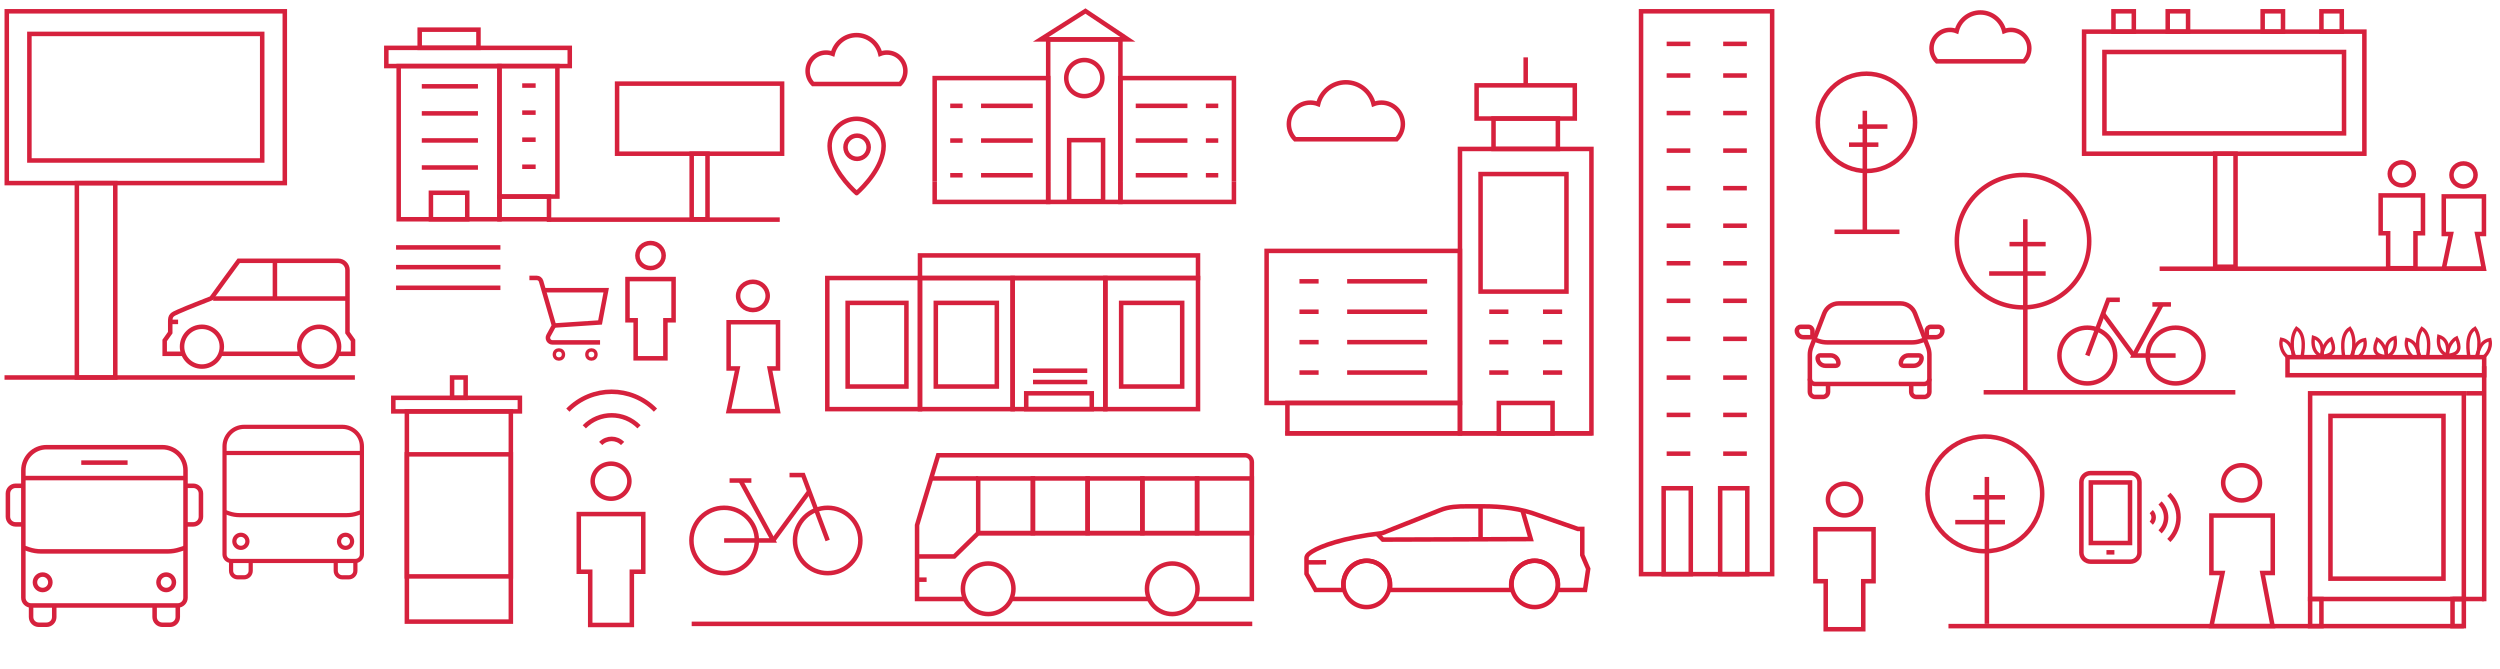 <svg version="1.1" id="line" xmlns="http://www.w3.org/2000/svg" xmlns:xlink="http://www.w3.org/1999/xlink" x="0px" y="0px"
	 width="1106px" height="296px" viewBox="0 0 1106 296" enable-background="new 0 0 1106 296" xml:space="preserve">
<path fill="none" stroke="#D6213D" stroke-width="2" stroke-miterlimit="10" d="M617.851,61.621c1.717-1.72,2.78-4.096,2.78-6.718
	c0-5.251-4.259-9.508-9.509-9.508c-1.217,0-2.379,0.23-3.447,0.646c-1.34-5.532-6.32-9.641-12.266-9.641
	c-5.943,0-10.924,4.109-12.264,9.641c-1.07-0.417-2.232-0.646-3.449-0.646c-5.25,0-9.508,4.257-9.508,9.508
	c0,2.623,1.063,4.998,2.779,6.718H617.851z"/>
<path fill="none" stroke="#D6213D" stroke-width="2" stroke-miterlimit="10" d="M895.38,27.141c1.475-1.475,2.385-3.512,2.385-5.761
	c0-4.502-3.65-8.152-8.152-8.152c-1.044,0-2.041,0.197-2.957,0.554c-1.15-4.744-5.42-8.267-10.518-8.267
	c-5.097,0-9.368,3.523-10.517,8.267c-0.919-0.357-1.914-0.554-2.958-0.554c-4.502,0-8.152,3.65-8.152,8.152
	c0,2.249,0.91,4.286,2.384,5.761H895.38z"/>
<line fill="none" stroke="#D6213D" stroke-width="2" stroke-miterlimit="10" x1="241.889" y1="97.165" x2="344.965" y2="97.165"/>
<line fill="none" stroke="#D6213D" stroke-width="2" stroke-miterlimit="10" x1="175.214" y1="109.458" x2="221.385" y2="109.458"/>
<line fill="none" stroke="#D6213D" stroke-width="2" stroke-miterlimit="10" x1="175.214" y1="118.191" x2="221.385" y2="118.191"/>
<line fill="none" stroke="#D6213D" stroke-width="2" stroke-miterlimit="10" x1="175.214" y1="127.314" x2="221.385" y2="127.314"/>
<rect x="3" y="5" fill="none" stroke="#D6213D" stroke-width="2" stroke-miterlimit="10" width="123" height="76"/>
<rect x="13" y="15" fill="none" stroke="#D6213D" stroke-width="2" stroke-miterlimit="10" width="103" height="56"/>
<rect x="34" y="81" fill="none" stroke="#D6213D" stroke-width="2" stroke-miterlimit="10" width="17" height="86"/>
<line fill="none" stroke="#D6213D" stroke-width="2" stroke-miterlimit="10" x1="2" y1="167" x2="157" y2="167"/>
<line fill="none" stroke="#D6213D" stroke-width="2" stroke-miterlimit="10" x1="747.799" y1="50.021" x2="737.327" y2="50.021"/>
<line fill="none" stroke="#D6213D" stroke-width="2" stroke-miterlimit="10" x1="747.799" y1="66.63" x2="737.327" y2="66.63"/>
<line fill="none" stroke="#D6213D" stroke-width="2" stroke-miterlimit="10" x1="747.799" y1="83.242" x2="737.327" y2="83.242"/>
<line fill="none" stroke="#D6213D" stroke-width="2" stroke-miterlimit="10" x1="747.799" y1="99.855" x2="737.327" y2="99.855"/>
<line fill="none" stroke="#D6213D" stroke-width="2" stroke-miterlimit="10" x1="747.799" y1="116.466" x2="737.327" y2="116.466"/>
<line fill="none" stroke="#D6213D" stroke-width="2" stroke-miterlimit="10" x1="747.799" y1="133.077" x2="737.327" y2="133.077"/>
<line fill="none" stroke="#D6213D" stroke-width="2" stroke-miterlimit="10" x1="747.799" y1="149.904" x2="737.327" y2="149.904"/>
<line fill="none" stroke="#D6213D" stroke-width="2" stroke-miterlimit="10" x1="747.799" y1="167.055" x2="737.327" y2="167.055"/>
<line fill="none" stroke="#D6213D" stroke-width="2" stroke-miterlimit="10" x1="747.799" y1="183.554" x2="737.327" y2="183.554"/>
<line fill="none" stroke="#D6213D" stroke-width="2" stroke-miterlimit="10" x1="747.799" y1="200.699" x2="737.327" y2="200.699"/>
<line fill="none" stroke="#D6213D" stroke-width="2" stroke-miterlimit="10" x1="747.799" y1="33.41" x2="737.327" y2="33.41"/>
<line fill="none" stroke="#D6213D" stroke-width="2" stroke-miterlimit="10" x1="747.799" y1="19.41" x2="737.327" y2="19.41"/>
<rect x="736" y="216" fill="none" stroke="#D6213D" stroke-width="2" stroke-miterlimit="10" width="12" height="38"/>
<line fill="none" stroke="#D6213D" stroke-width="2" stroke-miterlimit="10" x1="772.799" y1="50.021" x2="762.327" y2="50.021"/>
<line fill="none" stroke="#D6213D" stroke-width="2" stroke-miterlimit="10" x1="772.799" y1="66.63" x2="762.327" y2="66.63"/>
<line fill="none" stroke="#D6213D" stroke-width="2" stroke-miterlimit="10" x1="772.799" y1="83.242" x2="762.327" y2="83.242"/>
<line fill="none" stroke="#D6213D" stroke-width="2" stroke-miterlimit="10" x1="772.799" y1="99.855" x2="762.327" y2="99.855"/>
<line fill="none" stroke="#D6213D" stroke-width="2" stroke-miterlimit="10" x1="772.799" y1="116.466" x2="762.327" y2="116.466"/>
<line fill="none" stroke="#D6213D" stroke-width="2" stroke-miterlimit="10" x1="772.799" y1="133.077" x2="762.327" y2="133.077"/>
<line fill="none" stroke="#D6213D" stroke-width="2" stroke-miterlimit="10" x1="772.799" y1="149.904" x2="762.327" y2="149.904"/>
<line fill="none" stroke="#D6213D" stroke-width="2" stroke-miterlimit="10" x1="772.799" y1="167.055" x2="762.327" y2="167.055"/>
<line fill="none" stroke="#D6213D" stroke-width="2" stroke-miterlimit="10" x1="772.799" y1="183.554" x2="762.327" y2="183.554"/>
<line fill="none" stroke="#D6213D" stroke-width="2" stroke-miterlimit="10" x1="772.799" y1="200.699" x2="762.327" y2="200.699"/>
<line fill="none" stroke="#D6213D" stroke-width="2" stroke-miterlimit="10" x1="772.799" y1="33.41" x2="762.327" y2="33.41"/>
<line fill="none" stroke="#D6213D" stroke-width="2" stroke-miterlimit="10" x1="772.799" y1="19.41" x2="762.327" y2="19.41"/>
<rect x="761" y="216" fill="none" stroke="#D6213D" stroke-width="2" stroke-miterlimit="10" width="12" height="38"/>
<g>
	<circle fill="none" stroke="#D6213D" stroke-width="2" stroke-miterlimit="10" cx="894.981" cy="106.706" r="29.281"/>
	<line fill="none" stroke="#D6213D" stroke-width="2" stroke-miterlimit="10" x1="896" y1="97" x2="896" y2="173"/>
	<line fill="none" stroke="#D6213D" stroke-width="2" stroke-miterlimit="10" x1="880" y1="121" x2="905" y2="121"/>
	<line fill="none" stroke="#D6213D" stroke-width="2" stroke-miterlimit="10" x1="889" y1="108" x2="905" y2="108"/>
</g>
<rect x="170.909" y="21.175" fill="none" stroke="#D6213D" stroke-width="2" stroke-miterlimit="10" width="81.154" height="8.051"/>
<rect x="185.673" y="13.123" fill="none" stroke="#D6213D" stroke-width="2" stroke-miterlimit="10" width="25.999" height="8.052"/>
<rect x="190.639" y="85.285" fill="none" stroke="#D6213D" stroke-width="2" stroke-miterlimit="10" width="16.068" height="11.713"/>
<rect x="176.381" y="29.226" fill="none" stroke="#D6213D" stroke-width="2" stroke-miterlimit="10" width="44.582" height="67.772"/>
<rect x="220.963" y="86.958" fill="none" stroke="#D6213D" stroke-width="2" stroke-miterlimit="10" width="21.911" height="10.041"/>
<rect x="220.963" y="29.226" fill="none" stroke="#D6213D" stroke-width="2" stroke-miterlimit="10" width="25.628" height="57.731"/>
<g>
	<line fill="none" stroke="#D6213D" stroke-width="2" stroke-miterlimit="10" x1="186.601" y1="38.189" x2="211.45" y2="38.189"/>
	<line fill="none" stroke="#D6213D" stroke-width="2" stroke-miterlimit="10" x1="186.601" y1="50.161" x2="211.45" y2="50.161"/>
	<line fill="none" stroke="#D6213D" stroke-width="2" stroke-miterlimit="10" x1="186.601" y1="62.132" x2="211.45" y2="62.132"/>
	<line fill="none" stroke="#D6213D" stroke-width="2" stroke-miterlimit="10" x1="186.601" y1="74.102" x2="211.45" y2="74.102"/>
</g>
<g>
	<line fill="none" stroke="#D6213D" stroke-width="2" stroke-miterlimit="10" x1="231.02" y1="37.855" x2="236.975" y2="37.855"/>
	<line fill="none" stroke="#D6213D" stroke-width="2" stroke-miterlimit="10" x1="231.02" y1="49.827" x2="236.975" y2="49.827"/>
	<line fill="none" stroke="#D6213D" stroke-width="2" stroke-miterlimit="10" x1="231.02" y1="61.798" x2="236.975" y2="61.798"/>
	<line fill="none" stroke="#D6213D" stroke-width="2" stroke-miterlimit="10" x1="231.02" y1="73.768" x2="236.975" y2="73.768"/>
</g>
<line fill="none" stroke="#D6213D" stroke-width="2" stroke-miterlimit="10" x1="955.414" y1="118.881" x2="1099.495" y2="118.881"/>
<g>
	<polygon fill="none" stroke="#D6213D" stroke-width="2" stroke-miterlimit="10" points="256.057,227.429 256.057,252.933 
		261.11,252.933 261.11,276.484 279.524,276.484 279.524,252.933 284.579,252.933 284.579,227.429 	"/>
	<ellipse fill="none" stroke="#D6213D" stroke-width="2" stroke-miterlimit="10" cx="270.317" cy="212.88" rx="8.123" ry="7.755"/>
</g>
<g>
	<polygon fill="none" stroke="#D6213D" stroke-width="2" stroke-miterlimit="10" points="803.138,234.128 803.138,257.13 
		807.696,257.13 807.696,278.371 824.304,278.371 824.304,257.13 828.862,257.13 828.862,234.128 	"/>
	<ellipse fill="none" stroke="#D6213D" stroke-width="2" stroke-miterlimit="10" cx="816" cy="221.006" rx="7.326" ry="6.994"/>
</g>
<rect x="273" y="37" fill="none" stroke="#D6213D" stroke-width="2" stroke-miterlimit="10" width="73" height="31"/>
<rect x="306" y="68" fill="none" stroke="#D6213D" stroke-width="2" stroke-miterlimit="10" width="7" height="29"/>
<g>
	<circle fill="none" stroke="#D6213D" stroke-width="2" stroke-miterlimit="10" cx="437.172" cy="260.479" r="11.18"/>
	<circle fill="none" stroke="#D6213D" stroke-width="2" stroke-miterlimit="10" cx="518.596" cy="260.479" r="11.181"/>
	
		<line fill="none" stroke="#D6213D" stroke-width="2" stroke-miterlimit="10" x1="447.405" y1="264.984" x2="508.364" y2="264.984"/>
	<path fill="none" stroke="#D6213D" stroke-width="2" stroke-miterlimit="10" d="M528.829,264.984h24.982v-60.563
		c0-1.67-1.354-3.023-3.025-3.023H415.041c-5.104,16.651-9.332,30.933-9.332,30.933v32.654h21.23"/>
	
		<line fill="none" stroke="#D6213D" stroke-width="2" stroke-miterlimit="10" x1="405.709" y1="256.445" x2="409.937" y2="256.445"/>
	<g>
		<path fill="none" stroke="#D6213D" stroke-width="2" stroke-miterlimit="10" d="M553.81,256.445"/>
	</g>
	<path fill="none" stroke="#D6213D" stroke-width="2" stroke-miterlimit="10" d="M413.181,219.416"/>
	<polyline fill="none" stroke="#D6213D" stroke-width="2" stroke-miterlimit="10" points="405.709,246.19 422.15,246.19 
		432.729,235.861 553.812,235.861 	"/>
	
		<line fill="none" stroke="#D6213D" stroke-width="2" stroke-miterlimit="10" x1="412.092" y1="211.666" x2="432.748" y2="211.666"/>
	
		<rect x="432.748" y="211.666" fill="none" stroke="#D6213D" stroke-width="2" stroke-miterlimit="10" width="24.213" height="24.195"/>
	
		<rect x="456.96" y="211.666" fill="none" stroke="#D6213D" stroke-width="2" stroke-miterlimit="10" width="24.212" height="24.195"/>
	
		<rect x="481.173" y="211.666" fill="none" stroke="#D6213D" stroke-width="2" stroke-miterlimit="10" width="24.213" height="24.195"/>
	
		<rect x="505.386" y="211.666" fill="none" stroke="#D6213D" stroke-width="2" stroke-miterlimit="10" width="24.213" height="24.195"/>
	
		<rect x="529.599" y="211.666" fill="none" stroke="#D6213D" stroke-width="2" stroke-miterlimit="10" width="24.211" height="24.195"/>
</g>
<g>
	<circle fill="none" stroke="#D6213D" stroke-width="2" stroke-miterlimit="10" cx="366.164" cy="239.107" r="14.466"/>
	<circle fill="none" stroke="#D6213D" stroke-width="2" stroke-miterlimit="10" cx="320.356" cy="239.107" r="14.466"/>
	<polyline fill="none" stroke="#D6213D" stroke-width="2" stroke-miterlimit="10" points="366.164,239.107 355.315,210.175 
		349.287,210.175 	"/>
	<line fill="none" stroke="#D6213D" stroke-width="2" stroke-miterlimit="10" x1="332.41" y1="212.586" x2="322.766" y2="212.586"/>
	
		<line fill="none" stroke="#D6213D" stroke-width="2" stroke-miterlimit="10" x1="358.027" y1="217.408" x2="342.054" y2="239.107"/>
	<polyline fill="none" stroke="#D6213D" stroke-width="2" stroke-miterlimit="10" points="327.588,212.586 342.054,239.107 
		320.355,239.107 	"/>
</g>
<line fill="none" stroke="#D6213D" stroke-width="2" stroke-miterlimit="10" x1="306" y1="276" x2="554" y2="276"/>
<g>
	<path fill="none" stroke="#D6213D" stroke-width="2" stroke-miterlimit="10" d="M853.566,167.567v-10.649
		c0-1.067-0.188-2.129-0.551-3.131l-5.801-15.131c-1.023-2.669-3.583-4.429-6.441-4.429h-27.301c-2.858,0-5.418,1.76-6.441,4.429
		l-5.801,15.131c-0.363,1.002-0.551,2.063-0.551,3.131v10.649c0,1.269,1.03,2.299,2.301,2.299h48.285
		C852.536,169.866,853.566,168.836,853.566,167.567z"/>
	<path fill="none" stroke="#D6213D" stroke-width="2" stroke-miterlimit="10" d="M800.68,167.567v5.749
		c0,1.269,1.03,2.298,2.301,2.298h3.449c1.27,0,2.299-1.029,2.299-2.298v-3.45"/>
	<path fill="none" stroke="#D6213D" stroke-width="2" stroke-miterlimit="10" d="M853.566,167.567v5.749
		c0,1.269-1.03,2.298-2.301,2.298h-3.449c-1.268,0-2.299-1.029-2.299-2.298v-3.45"/>
	<path fill="none" stroke="#D6213D" stroke-width="2" stroke-miterlimit="10" d="M802.98,150.322l1.679,0.56
		c1.173,0.391,2.401,0.59,3.636,0.59h37.656c1.235,0,2.463-0.199,3.636-0.59l1.679-0.56"/>
	<path fill="none" stroke="#D6213D" stroke-width="2" stroke-miterlimit="10" d="M812.178,161.818h-4.6
		c-1.904,0-3.448-1.545-3.448-3.448c0-0.635,0.517-1.15,1.149-1.15h4.599c1.906,0,3.449,1.544,3.449,3.448
		C813.327,161.303,812.813,161.818,812.178,161.818z"/>
	<path fill="none" stroke="#D6213D" stroke-width="2" stroke-miterlimit="10" d="M846.668,161.818h-4.6
		c-0.635,0-1.15-0.516-1.15-1.15c0-1.904,1.544-3.448,3.45-3.448h4.599c0.635,0,1.149,0.516,1.149,1.15
		C850.116,160.273,848.573,161.818,846.668,161.818z"/>
	<path fill="none" stroke="#D6213D" stroke-width="2" stroke-miterlimit="10" d="M801.83,149.172h-4.023
		c-1.587,0-2.874-1.286-2.874-2.873l0,0c0-0.952,0.772-1.725,1.724-1.725h3.45c0.951,0,1.724,0.772,1.724,1.725V149.172z"/>
	<path fill="none" stroke="#D6213D" stroke-width="2" stroke-miterlimit="10" d="M852.416,149.172h4.023
		c1.588,0,2.874-1.286,2.874-2.873l0,0c0-0.952-0.772-1.725-1.724-1.725h-3.45c-0.951,0-1.724,0.772-1.724,1.725V149.172z"/>
</g>
<g>
	<rect x="180" y="182" fill="none" stroke="#D6213D" stroke-width="2" stroke-miterlimit="10" width="46" height="93"/>
	<rect x="180" y="201" fill="none" stroke="#D6213D" stroke-width="2" stroke-miterlimit="10" width="46" height="54"/>
	<rect x="174" y="176" fill="none" stroke="#D6213D" stroke-width="2" stroke-miterlimit="10" width="56" height="6"/>
	<rect x="200" y="167" fill="none" stroke="#D6213D" stroke-width="2" stroke-miterlimit="10" width="6" height="9"/>
</g>
<g>
	<line fill="none" stroke="#D6213D" stroke-width="2" stroke-miterlimit="10" x1="35.95" y1="204.662" x2="56.446" y2="204.662"/>
	<line fill="none" stroke="#D6213D" stroke-width="2" stroke-miterlimit="10" x1="10.331" y1="211.494" x2="82.065" y2="211.494"/>
	<path fill="none" stroke="#D6213D" stroke-width="2" stroke-miterlimit="10" d="M68.401,267.857v5.123
		c0,1.887,1.529,3.416,3.417,3.416h3.416c1.887,0,3.416-1.529,3.416-3.416v-5.123"/>
	<path fill="none" stroke="#D6213D" stroke-width="2" stroke-miterlimit="10" d="M13.747,267.857v5.123
		c0,1.887,1.53,3.416,3.416,3.416h3.416c1.887,0,3.417-1.529,3.417-3.416v-5.123"/>
	<circle fill="none" stroke="#D6213D" stroke-width="2" stroke-miterlimit="10" cx="18.871" cy="257.609" r="3.416"/>
	<circle fill="none" stroke="#D6213D" stroke-width="2" stroke-miterlimit="10" cx="73.525" cy="257.609" r="3.416"/>
	<path fill="none" stroke="#D6213D" stroke-width="2" stroke-miterlimit="10" d="M78.649,267.857H13.747
		c-1.886,0-3.416-1.529-3.416-3.417v-56.363c0-5.657,4.588-10.246,10.247-10.246h51.24c5.659,0,10.247,4.589,10.247,10.246v56.363
		C82.065,266.328,80.536,267.857,78.649,267.857z"/>
	<path fill="none" stroke="#D6213D" stroke-width="2" stroke-miterlimit="10" d="M10.331,231.989H6.915
		c-1.886,0-3.416-1.529-3.416-3.415v-10.249c0-1.886,1.529-3.416,3.416-3.416h3.417"/>
	<path fill="none" stroke="#D6213D" stroke-width="2" stroke-miterlimit="10" d="M82.065,214.909h3.417
		c1.886,0,3.416,1.53,3.416,3.416v10.249c0,1.886-1.529,3.415-3.416,3.415h-3.417"/>
	<path fill="none" stroke="#D6213D" stroke-width="2" stroke-miterlimit="10" d="M10.331,242.238l2.494,0.83
		c1.741,0.581,3.564,0.877,5.402,0.877h55.942c1.836,0,3.661-0.296,5.402-0.877l2.494-0.83"/>
</g>
<g>
	
		<line fill="none" stroke="#D6213D" stroke-width="1.86" stroke-miterlimit="10" x1="99.332" y1="200.408" x2="160.108" y2="200.408"/>
	<path fill="none" stroke="#D6213D" stroke-width="1.86" stroke-miterlimit="10" d="M148.533,248.162v4.341
		c0,1.599,1.295,2.895,2.895,2.895h2.894c1.598,0,2.895-1.296,2.895-2.895v-4.341"/>
	<path fill="none" stroke="#D6213D" stroke-width="1.86" stroke-miterlimit="10" d="M102.226,248.162v4.341
		c0,1.599,1.297,2.895,2.895,2.895h2.894c1.599,0,2.895-1.296,2.895-2.895v-4.341"/>
	<circle fill="none" stroke="#D6213D" stroke-width="1.86" stroke-miterlimit="10" cx="106.567" cy="239.479" r="2.895"/>
	<circle fill="none" stroke="#D6213D" stroke-width="1.86" stroke-miterlimit="10" cx="152.874" cy="239.479" r="2.894"/>
	<path fill="none" stroke="#D6213D" stroke-width="1.86" stroke-miterlimit="10" d="M157.216,248.162h-54.99
		c-1.598,0-2.894-1.296-2.894-2.896v-47.753c0-4.794,3.888-8.682,8.682-8.682h43.414c4.794,0,8.681,3.888,8.681,8.682v47.753
		C160.108,246.866,158.813,248.162,157.216,248.162z"/>
	<path fill="none" stroke="#D6213D" stroke-width="1.86" stroke-miterlimit="10" d="M99.332,226.456l2.112,0.703
		c1.477,0.492,3.021,0.743,4.577,0.743h47.398c1.555,0,3.102-0.251,4.576-0.743l2.112-0.703"/>
</g>
<g>
	<circle fill="none" stroke="#D6213D" stroke-width="2" stroke-miterlimit="10" cx="379.172" cy="65.143" r="5.134"/>
	<path fill="none" stroke="#D6213D" stroke-width="2" stroke-linecap="round" stroke-linejoin="round" stroke-miterlimit="10" d="
		M390.925,64.568c0-6.604-5.35-11.98-11.943-12.027v0c-0.001,0-0.003,0-0.005,0c-0.002,0-0.003,0-0.005,0v0
		c-6.593,0.046-11.943,5.423-11.943,12.027c0,9.241,9.068,18.36,11.943,20.867v0.008c0.001-0.001,0.003-0.003,0.005-0.004
		c0.001,0.001,0.003,0.003,0.005,0.004v-0.008C381.856,82.928,390.925,73.81,390.925,64.568z"/>
</g>
<g>
	<g>
		<rect x="407" y="123" fill="none" stroke="#D6213D" stroke-width="2" stroke-miterlimit="10" width="41" height="58"/>
		<rect x="366" y="123" fill="none" stroke="#D6213D" stroke-width="2" stroke-miterlimit="10" width="41" height="58"/>
		<rect x="448" y="123" fill="none" stroke="#D6213D" stroke-width="2" stroke-miterlimit="10" width="41" height="58"/>
		<rect x="489" y="123" fill="none" stroke="#D6213D" stroke-width="2" stroke-miterlimit="10" width="41" height="58"/>
		<rect x="407" y="113" fill="none" stroke="#D6213D" stroke-width="2" stroke-miterlimit="10" width="123" height="10"/>
		<rect x="454" y="174" fill="none" stroke="#D6213D" stroke-width="2" stroke-miterlimit="10" width="29" height="7"/>
		<line fill="none" stroke="#D6213D" stroke-width="2" stroke-miterlimit="10" x1="457" y1="169" x2="481" y2="169"/>
		<line fill="none" stroke="#D6213D" stroke-width="2" stroke-miterlimit="10" x1="457" y1="164" x2="481" y2="164"/>
	</g>
	<rect x="414" y="134" fill="none" stroke="#D6213D" stroke-width="2" stroke-miterlimit="10" width="27" height="37"/>
	<rect x="375" y="134" fill="none" stroke="#D6213D" stroke-width="2" stroke-miterlimit="10" width="26" height="37"/>
	<rect x="496" y="134" fill="none" stroke="#D6213D" stroke-width="2" stroke-miterlimit="10" width="27" height="37"/>
</g>
<rect x="922" y="14" fill="none" stroke="#D6213D" stroke-width="2" stroke-miterlimit="10" width="124" height="54"/>
<rect x="980" y="68" fill="none" stroke="#D6213D" stroke-width="2" stroke-miterlimit="10" width="9" height="50"/>
<rect x="935" y="5" fill="none" stroke="#D6213D" stroke-width="2" stroke-miterlimit="10" width="9" height="9"/>
<rect x="959" y="5" fill="none" stroke="#D6213D" stroke-width="2" stroke-miterlimit="10" width="9" height="9"/>
<rect x="1001" y="5" fill="none" stroke="#D6213D" stroke-width="2" stroke-miterlimit="10" width="9" height="9"/>
<rect x="1027" y="5" fill="none" stroke="#D6213D" stroke-width="2" stroke-miterlimit="10" width="9" height="9"/>
<rect x="931" y="23" fill="none" stroke="#D6213D" stroke-width="2" stroke-miterlimit="10" width="106" height="36"/>
<g>
	<g>
		<path fill="none" stroke="#D6213D" stroke-width="2" stroke-miterlimit="10" d="M959.488,218.679
			c5.719,5.632,5.719,14.796,0,20.428"/>
		<path fill="none" stroke="#D6213D" stroke-width="2" stroke-miterlimit="10" d="M955.6,222.509c3.574,3.52,3.574,9.248,0,12.768"
			/>
		<path fill="none" stroke="#D6213D" stroke-width="2" stroke-miterlimit="10" d="M951.71,226.339c1.433,1.41,1.433,3.697,0,5.107"
			/>
	</g>
	<g>
		<path fill="none" stroke="#D6213D" stroke-width="2" stroke-miterlimit="10" d="M946.5,213.285V244.5
			c0,2.195-1.807,3.976-4.036,3.976H924.84c-2.229,0-4.036-1.78-4.036-3.976v-31.215c0-2.195,1.808-3.976,4.036-3.976h17.624
			C944.693,209.31,946.5,211.09,946.5,213.285z"/>
		
			<rect x="924.989" y="213.433" fill="none" stroke="#D6213D" stroke-width="2" stroke-miterlimit="10" width="17.325" height="26.797"/>
		
			<line fill="none" stroke="#D6213D" stroke-width="2" stroke-miterlimit="10" x1="935.412" y1="244.353" x2="931.891" y2="244.353"/>
	</g>
</g>
<g>
	<polygon fill="none" stroke="#D6213D" stroke-width="2" stroke-miterlimit="10" points="1053.201,86.449 1053.201,103.192 
		1056.519,103.192 1056.519,118.653 1068.607,118.653 1068.607,103.192 1071.926,103.192 1071.926,86.449 	"/>
	<ellipse fill="none" stroke="#D6213D" stroke-width="2" stroke-miterlimit="10" cx="1062.563" cy="76.898" rx="5.333" ry="5.091"/>
</g>
<g>
	<path fill="none" stroke="#D6213D" stroke-width="2" stroke-miterlimit="10" d="M251.219,181.445
		c10.685-10.85,28.07-10.85,38.755,0"/>
	<path fill="none" stroke="#D6213D" stroke-width="2" stroke-miterlimit="10" d="M258.486,188.822
		c6.678-6.781,17.543-6.781,24.221,0"/>
	<path fill="none" stroke="#D6213D" stroke-width="2" stroke-miterlimit="10" d="M265.751,196.201c2.675-2.718,7.014-2.718,9.689,0"
		/>
</g>
<g>
	<circle fill="none" stroke="#D6213D" stroke-width="2" stroke-miterlimit="10" cx="89.336" cy="153.37" r="8.8"/>
	<circle fill="none" stroke="#D6213D" stroke-width="2" stroke-miterlimit="10" cx="141.212" cy="153.37" r="8.799"/>
	<line fill="none" stroke="#D6213D" stroke-width="2" stroke-miterlimit="10" x1="97.556" y1="156.513" x2="132.994" y2="156.513"/>
	<path fill="none" stroke="#D6213D" stroke-width="2" stroke-miterlimit="10" d="M149.433,156.513h6.748v-5.896l-2.458-3.463
		v-27.729c0-2.229-1.807-4.036-4.036-4.036h-44.094c-3.791,5.106-8.672,11.873-12.099,16.571c-4.41,1.788-9.702,3.747-14.596,5.904
		c-2.865,1.265-3.605,1.684-3.589,4.354c0.016,2.667,0,4.936,0,4.936l-2.458,3.463v5.896h8.266"/>
	<line fill="none" stroke="#D6213D" stroke-width="2" stroke-miterlimit="10" x1="94.3" y1="132.072" x2="153.723" y2="132.072"/>
	<line fill="none" stroke="#D6213D" stroke-width="2" stroke-miterlimit="10" x1="75.31" y1="142.402" x2="78.788" y2="142.402"/>
	
		<line fill="none" stroke="#D6213D" stroke-width="2" stroke-miterlimit="10" x1="121.625" y1="115.389" x2="121.625" y2="131.739"/>
</g>
<line fill="none" stroke="#D6213D" stroke-width="2" stroke-miterlimit="10" x1="877.565" y1="173.547" x2="988.917" y2="173.547"/>
<g>
	<circle fill="none" stroke="#D6213D" stroke-width="2" stroke-miterlimit="10" cx="923.423" cy="157.296" r="12.337"/>
	<circle fill="none" stroke="#D6213D" stroke-width="2" stroke-miterlimit="10" cx="962.489" cy="157.296" r="12.337"/>
	<polyline fill="none" stroke="#D6213D" stroke-width="2" stroke-miterlimit="10" points="923.424,157.296 932.676,132.622 
		937.816,132.622 	"/>
	<line fill="none" stroke="#D6213D" stroke-width="2" stroke-miterlimit="10" x1="952.21" y1="134.679" x2="960.434" y2="134.679"/>
	<line fill="none" stroke="#D6213D" stroke-width="2" stroke-miterlimit="10" x1="930.362" y1="138.79" x2="943.984" y2="157.296"/>
	<polyline fill="none" stroke="#D6213D" stroke-width="2" stroke-miterlimit="10" points="956.321,134.679 943.984,157.296 
		962.49,157.296 	"/>
</g>
<g>
	<g>
		<circle fill="none" stroke="#D6213D" stroke-width="2" stroke-miterlimit="10" cx="825.711" cy="54.121" r="21.526"/>
		<line fill="none" stroke="#D6213D" stroke-width="2" stroke-miterlimit="10" x1="825" y1="49" x2="825" y2="103"/>
		<line fill="none" stroke="#D6213D" stroke-width="2" stroke-miterlimit="10" x1="818" y1="64" x2="831" y2="64"/>
		<line fill="none" stroke="#D6213D" stroke-width="2" stroke-miterlimit="10" x1="822" y1="56" x2="835" y2="56"/>
	</g>
	
		<line fill="none" stroke="#D6213D" stroke-width="2" stroke-miterlimit="10" x1="811.581" y1="102.547" x2="840.319" y2="102.547"/>
</g>
<rect x="463.717" y="17.429" fill="none" stroke="#D6213D" stroke-width="2" stroke-miterlimit="10" width="31.956" height="71.901"/>
<polyline fill="none" stroke="#D6213D" stroke-width="2" stroke-miterlimit="10" points="495.673,80.2 495.673,34.548 
	545.89,34.548 545.89,80.2 "/>
<circle fill="none" stroke="#D6213D" stroke-width="2" stroke-miterlimit="10" cx="479.695" cy="34.548" r="7.989"/>
<polyline fill="none" stroke="#D6213D" stroke-width="2" stroke-miterlimit="10" points="545.89,80.2 545.89,89.33 495.673,89.33 
	495.673,80.2 "/>
<polyline fill="none" stroke="#D6213D" stroke-width="2" stroke-miterlimit="10" points="413.5,80.2 413.5,89.33 463.717,89.33 
	463.717,80.2 "/>
<polygon fill="none" stroke="#D6213D" stroke-width="2" stroke-linecap="round" stroke-miterlimit="10" points="480.195,4.875 
	460.403,17.429 498.988,17.429 "/>
<path fill="none" stroke="#D6213D" stroke-width="2" stroke-miterlimit="10" d="M479.694,56.335"/>
<path fill="none" stroke="#D6213D" stroke-width="2" stroke-miterlimit="10" d="M479.694,42.538"/>
<polyline fill="none" stroke="#D6213D" stroke-width="2" stroke-miterlimit="10" points="463.717,80.2 463.717,34.548 413.5,34.548 
	413.5,80.2 "/>
<g>
	<g>
		<line fill="none" stroke="#D6213D" stroke-width="2" stroke-miterlimit="10" x1="456.886" y1="46.821" x2="434.012" y2="46.821"/>
		<line fill="none" stroke="#D6213D" stroke-width="2" stroke-miterlimit="10" x1="456.886" y1="62.179" x2="434.012" y2="62.179"/>
		<line fill="none" stroke="#D6213D" stroke-width="2" stroke-miterlimit="10" x1="456.886" y1="77.535" x2="434.012" y2="77.535"/>
	</g>
	<g>
		<line fill="none" stroke="#D6213D" stroke-width="2" stroke-miterlimit="10" x1="425.856" y1="46.821" x2="420.374" y2="46.821"/>
		<line fill="none" stroke="#D6213D" stroke-width="2" stroke-miterlimit="10" x1="425.856" y1="62.179" x2="420.374" y2="62.179"/>
		<line fill="none" stroke="#D6213D" stroke-width="2" stroke-miterlimit="10" x1="425.856" y1="77.535" x2="420.374" y2="77.535"/>
	</g>
</g>
<g>
	<g>
		<line fill="none" stroke="#D6213D" stroke-width="2" stroke-miterlimit="10" x1="502.447" y1="46.821" x2="525.321" y2="46.821"/>
		<line fill="none" stroke="#D6213D" stroke-width="2" stroke-miterlimit="10" x1="502.447" y1="62.179" x2="525.321" y2="62.179"/>
		<line fill="none" stroke="#D6213D" stroke-width="2" stroke-miterlimit="10" x1="502.447" y1="77.535" x2="525.321" y2="77.535"/>
	</g>
	<g>
		<line fill="none" stroke="#D6213D" stroke-width="2" stroke-miterlimit="10" x1="533.476" y1="46.821" x2="538.958" y2="46.821"/>
		<line fill="none" stroke="#D6213D" stroke-width="2" stroke-miterlimit="10" x1="533.476" y1="62.179" x2="538.958" y2="62.179"/>
		<line fill="none" stroke="#D6213D" stroke-width="2" stroke-miterlimit="10" x1="533.476" y1="77.535" x2="538.958" y2="77.535"/>
	</g>
</g>
<rect x="473" y="62" fill="none" stroke="#D6213D" stroke-width="2" stroke-miterlimit="10" width="15" height="27"/>
<g>
	<ellipse fill="none" stroke="#D6213D" stroke-width="2" stroke-miterlimit="10" cx="1089.86" cy="77.398" rx="5.333" ry="5.091"/>
	<polygon fill="none" stroke="#D6213D" stroke-width="2" stroke-miterlimit="10" points="1098.895,86.875 1081.123,86.875 
		1081.123,103.521 1084.34,103.521 1081.124,118.892 1098.856,118.892 1095.9,103.521 1098.895,103.521 	"/>
</g>
<g>
	<ellipse fill="none" stroke="#D6213D" stroke-width="2" stroke-miterlimit="10" cx="991.669" cy="213.603" rx="8.146" ry="7.777"/>
	<polygon fill="none" stroke="#D6213D" stroke-width="2" stroke-miterlimit="10" points="1005.469,228.079 978.323,228.079 
		978.323,253.506 983.237,253.506 978.325,276.985 1005.411,276.985 1000.896,253.506 1005.469,253.506 	"/>
</g>
<g>
	<ellipse fill="none" stroke="#D6213D" stroke-width="2" stroke-miterlimit="10" cx="333.083" cy="130.907" rx="6.554" ry="6.257"/>
	<polygon fill="none" stroke="#D6213D" stroke-width="2" stroke-miterlimit="10" points="344.186,142.555 322.345,142.555 
		322.345,162.999 326.298,162.999 322.346,181.89 344.139,181.89 340.506,162.999 344.186,162.999 	"/>
</g>
<g>
	
		<line fill="none" stroke="#D6213D" stroke-width="2" stroke-miterlimit="10" x1="568.625" y1="191.679" x2="704.415" y2="191.679"/>
	
		<rect x="663.081" y="178.275" fill="none" stroke="#D6213D" stroke-width="2" stroke-miterlimit="10" width="23.774" height="13.455"/>
	
		<rect x="645.89" y="65.894" fill="none" stroke="#D6213D" stroke-width="2" stroke-miterlimit="10" width="58.156" height="125.837"/>
	
		<rect x="653.248" y="37.759" fill="none" stroke="#D6213D" stroke-width="2" stroke-miterlimit="10" width="43.438" height="14.679"/>
	
		<rect x="660.733" y="52.438" fill="none" stroke="#D6213D" stroke-width="2" stroke-miterlimit="10" width="28.469" height="13.456"/>
	<line fill="none" stroke="#D6213D" stroke-width="2" stroke-miterlimit="10" x1="674.967" y1="25.378" x2="674.967" y2="37.759"/>
	<g>
		
			<line fill="none" stroke="#D6213D" stroke-width="2" stroke-miterlimit="10" x1="691.096" y1="137.911" x2="682.614" y2="137.911"/>
		
			<line fill="none" stroke="#D6213D" stroke-width="2" stroke-miterlimit="10" x1="691.096" y1="151.367" x2="682.614" y2="151.367"/>
		<line fill="none" stroke="#D6213D" stroke-width="2" stroke-miterlimit="10" x1="691.096" y1="164.82" x2="682.614" y2="164.82"/>
		
			<line fill="none" stroke="#D6213D" stroke-width="2" stroke-miterlimit="10" x1="667.321" y1="137.911" x2="658.839" y2="137.911"/>
		
			<line fill="none" stroke="#D6213D" stroke-width="2" stroke-miterlimit="10" x1="667.321" y1="151.367" x2="658.839" y2="151.367"/>
		<line fill="none" stroke="#D6213D" stroke-width="2" stroke-miterlimit="10" x1="667.321" y1="164.82" x2="658.839" y2="164.82"/>
	</g>
	<g>
		<g>
			
				<line fill="none" stroke="#D6213D" stroke-width="2" stroke-miterlimit="10" x1="631.365" y1="124.455" x2="595.974" y2="124.455"/>
			
				<line fill="none" stroke="#D6213D" stroke-width="2" stroke-miterlimit="10" x1="631.365" y1="137.911" x2="595.974" y2="137.911"/>
			
				<line fill="none" stroke="#D6213D" stroke-width="2" stroke-miterlimit="10" x1="631.365" y1="151.367" x2="595.974" y2="151.367"/>
			
				<line fill="none" stroke="#D6213D" stroke-width="2" stroke-miterlimit="10" x1="631.365" y1="164.82" x2="595.974" y2="164.82"/>
		</g>
		<g>
			
				<line fill="none" stroke="#D6213D" stroke-width="2" stroke-miterlimit="10" x1="583.356" y1="124.455" x2="574.874" y2="124.455"/>
			
				<line fill="none" stroke="#D6213D" stroke-width="2" stroke-miterlimit="10" x1="583.356" y1="137.911" x2="574.874" y2="137.911"/>
			
				<line fill="none" stroke="#D6213D" stroke-width="2" stroke-miterlimit="10" x1="583.356" y1="151.367" x2="574.874" y2="151.367"/>
			
				<line fill="none" stroke="#D6213D" stroke-width="2" stroke-miterlimit="10" x1="583.356" y1="164.82" x2="574.874" y2="164.82"/>
		</g>
	</g>
	<rect x="560.35" y="111" fill="none" stroke="#D6213D" stroke-width="2" stroke-miterlimit="10" width="85.54" height="67.276"/>
	
		<rect x="569.552" y="178.275" fill="none" stroke="#D6213D" stroke-width="2" stroke-miterlimit="10" width="76.338" height="13.455"/>
	<rect x="655" y="77" fill="none" stroke="#D6213D" stroke-width="2" stroke-miterlimit="10" width="38" height="52"/>
	<path fill="none" stroke="#4D4D4D" stroke-width="2" stroke-linejoin="round" stroke-miterlimit="10" d="M561.086,124.108"/>
</g>
<g>
	<polygon fill="none" stroke="#D6213D" stroke-width="2" stroke-miterlimit="10" points="277.602,123.459 277.602,141.691 
		281.215,141.691 281.215,158.514 294.379,158.514 294.379,141.691 297.992,141.691 297.992,123.459 	"/>
	<ellipse fill="none" stroke="#D6213D" stroke-width="2" stroke-miterlimit="10" cx="287.797" cy="113.059" rx="5.807" ry="5.544"/>
</g>
<g>
	<polyline fill="none" stroke="#D6213D" stroke-width="2" stroke-miterlimit="10" points="240.539,128.386 268.181,128.386 
		265.463,142.657 245.076,144.015 	"/>
	<path fill="none" stroke="#D6213D" stroke-width="2" stroke-miterlimit="10" d="M234.204,122.949h3.226
		c0.907,0,1.705,0.6,1.958,1.471l5.689,19.595l-2.433,4.46c-0.741,1.354,0.242,3.007,1.79,3.007h21.03"/>
	<path fill="none" stroke="#D6213D" stroke-width="2" stroke-miterlimit="10" d="M241.919,133.143"/>
	<path fill="none" stroke="#D6213D" stroke-width="2" stroke-miterlimit="10" d="M260.706,142.973"/>
	<path fill="none" stroke="#D6213D" stroke-width="2" stroke-miterlimit="10" d="M260.706,128.386"/>
	<path fill="none" stroke="#D6213D" stroke-width="2" stroke-miterlimit="10" d="M254.59,143.358"/>
	<path fill="none" stroke="#D6213D" stroke-width="2" stroke-miterlimit="10" d="M254.59,128.386"/>
	<path fill="none" stroke="#D6213D" stroke-width="2" stroke-miterlimit="10" d="M248.474,143.788"/>
	<path fill="none" stroke="#D6213D" stroke-width="2" stroke-miterlimit="10" d="M248.474,128.386"/>
	<circle fill="none" stroke="#D6213D" stroke-width="1.5" stroke-miterlimit="10" cx="247.262" cy="156.827" r="2.017"/>
	<circle fill="none" stroke="#D6213D" stroke-width="1.5" stroke-miterlimit="10" cx="261.645" cy="156.827" r="2.017"/>
</g>
<path fill="none" stroke="#D6213D" stroke-width="2" stroke-miterlimit="10" d="M398.153,37.165
	c1.475-1.476,2.385-3.513,2.385-5.761c0-4.502-3.65-8.153-8.152-8.153c-1.044,0-2.041,0.197-2.957,0.554
	c-1.15-4.744-5.42-8.267-10.518-8.267c-5.097,0-9.368,3.523-10.517,8.267c-0.919-0.357-1.914-0.554-2.958-0.554
	c-4.502,0-8.152,3.65-8.152,8.153c0,2.248,0.91,4.285,2.384,5.761H398.153z"/>
<g>
	<g>
		
			<line fill="none" stroke="#D81D39" stroke-width="2" stroke-miterlimit="10" x1="578.601" y1="248.779" x2="586.67" y2="248.755"/>
		<path fill="none" stroke="#D81D39" stroke-width="2" stroke-miterlimit="10" d="M700,245.555V234h-1.947l-17.421-6.064
			c-7.818-2.969-16.12-3.936-24.492-3.936h-6.995c-4.144,0-8.247,0.135-12.074,1.705l-25.549,10.146
			c-17.771,2.02-27.418,5.955-30.816,8.009c-1.109,0.674-2.705,1.691-2.705,2.976v7l4.018,7.164h12.438
			c-0.084,0-0.141-1.705-0.141-2.264c0-5.719,4.637-10.671,10.354-10.671c5.717,0,10.351,5.111,10.351,10.83
			c0,0.557-0.056,2.104-0.14,2.104h53.798c-0.084,0-0.141-1.705-0.141-2.264c0-5.719,4.635-10.671,10.354-10.671
			c5.717,0,10.351,5.111,10.351,10.83c0,0.557-0.057,2.104-0.14,2.104h12.113l1.405-9.352L700,245.555z"/>
		<path fill="none" stroke="#D81D39" stroke-width="2" stroke-miterlimit="10" d="M614.81,258.332
			c0,5.659-4.587,10.246-10.246,10.246c-5.66,0-10.25-4.587-10.25-10.246c0-5.662,4.59-10.25,10.25-10.25
			C610.223,248.082,614.81,252.67,614.81,258.332z"/>
		<path fill="none" stroke="#D81D39" stroke-width="2" stroke-miterlimit="10" d="M689.219,258.332
			c0,5.659-4.587,10.246-10.246,10.246c-5.66,0-10.25-4.587-10.25-10.246c0-5.662,4.59-10.25,10.25-10.25
			C684.632,248.082,689.219,252.67,689.219,258.332z"/>
	</g>
	<polyline fill="none" stroke="#D81D39" stroke-width="2" stroke-miterlimit="10" points="609.202,236.131 611.776,238.722 
		677.222,238.494 673.59,225.96 	"/>
	<line fill="none" stroke="#D81D39" stroke-width="2" stroke-miterlimit="10" x1="655" y1="224" x2="655" y2="238"/>
</g>
<rect x="726" y="5" fill="none" stroke="#D6213D" stroke-width="2" stroke-miterlimit="10" width="58" height="249"/>
<g>
	<g>
		<circle fill="none" stroke="#D6213D" stroke-width="2" stroke-miterlimit="10" cx="878.083" cy="218.484" r="25.382"/>
		<line fill="none" stroke="#D6213D" stroke-width="2" stroke-miterlimit="10" x1="879" y1="211" x2="879" y2="276"/>
		<line fill="none" stroke="#D6213D" stroke-width="2" stroke-miterlimit="10" x1="865" y1="231" x2="887" y2="231"/>
		<line fill="none" stroke="#D6213D" stroke-width="2" stroke-miterlimit="10" x1="873" y1="220" x2="887" y2="220"/>
	</g>
</g>
<g>
	<g>
		<g>
			<path fill="none" stroke="#D6213D" stroke-width="1.5" stroke-miterlimit="10" d="M1018.433,157.935
				c-0.64-0.025-3.173-0.066-3.714-0.1c0.073-0.222-2.163-7.835,1.268-12.572C1020.464,148.162,1018.627,156.288,1018.433,157.935z"
				/>
			<path fill="none" stroke="#D6213D" stroke-width="1.5" stroke-miterlimit="10" d="M1015.111,157.881
				c-0.805,0.058-2.619-0.086-3.036-0.065c-0.69,0.037-3.875-3.488-2.77-7.718C1013.604,151.003,1014.031,155.029,1015.111,157.881z
				"/>
		</g>
	</g>
	<g>
		<g>
			<path fill="none" stroke="#D6213D" stroke-width="1.5" stroke-miterlimit="10" d="M1027.15,157.622
				c6.298-0.464,5.701-3.911,4.151-7.692C1028.066,151.604,1027.023,156.436,1027.15,157.622z"/>
			<path fill="none" stroke="#D6213D" stroke-width="1.5" stroke-miterlimit="10" d="M1023.438,149.207
				c-0.994,7.023,3.45,8.382,3.812,8.285C1027.221,156.614,1028.543,150.794,1023.438,149.207z"/>
		</g>
	</g>
	<g>
		<g>
			<path fill="none" stroke="#D6213D" stroke-width="1.5" stroke-miterlimit="10" d="M1073.91,158.002
				c-0.64-0.026-3.174-0.066-3.714-0.101c0.073-0.222-2.163-7.837,1.268-12.571C1075.941,148.229,1074.104,156.355,1073.91,158.002z
				"/>
			<path fill="none" stroke="#D6213D" stroke-width="1.5" stroke-miterlimit="10" d="M1070.589,157.947
				c-0.805,0.058-2.619-0.086-3.036-0.065c-0.69,0.037-3.875-3.488-2.77-7.719C1069.082,151.069,1069.509,155.096,1070.589,157.947z
				"/>
		</g>
	</g>
	<g>
		<g>
			<path fill="none" stroke="#D6213D" stroke-width="1.5" stroke-miterlimit="10" d="M1082.631,157.224
				c6.298-0.464,5.701-3.911,4.151-7.692C1083.547,151.205,1082.504,156.037,1082.631,157.224z"/>
			<path fill="none" stroke="#D6213D" stroke-width="1.5" stroke-miterlimit="10" d="M1078.919,148.808
				c-0.994,7.024,3.45,8.383,3.812,8.286C1082.701,156.216,1084.023,150.396,1078.919,148.808z"/>
		</g>
	</g>
	<g>
		<g>
			<path fill="none" stroke="#D6213D" stroke-width="1.5" stroke-miterlimit="10" d="M1036.865,157.911
				c0.64-0.013,3.174,0,3.715-0.022c-0.068-0.223,2.327-7.789-1.003-12.593C1035.039,148.1,1036.706,156.261,1036.865,157.911z"/>
			<path fill="none" stroke="#D6213D" stroke-width="1.5" stroke-miterlimit="10" d="M1040.187,157.927
				c0.804,0.074,2.62-0.031,3.037-0.002c0.689,0.052,3.947-3.405,2.932-7.659C1041.838,151.082,1041.326,155.099,1040.187,157.927z"
				/>
		</g>
	</g>
	<g>
		<g>
			<path fill="none" stroke="#D6213D" stroke-width="1.5" stroke-miterlimit="10" d="M1092.223,157.896
				c0.64-0.013,3.174,0,3.715-0.022c-0.068-0.223,2.327-7.79-1.003-12.596C1090.396,148.081,1092.063,156.245,1092.223,157.896z"/>
			<path fill="none" stroke="#D6213D" stroke-width="1.5" stroke-miterlimit="10" d="M1095.544,157.911
				c0.804,0.074,2.62-0.031,3.037-0.002c0.688,0.052,3.947-3.405,2.932-7.659C1097.195,151.066,1096.684,155.083,1095.544,157.911z"
				/>
		</g>
	</g>
	<g>
		<g>
			<path fill="none" stroke="#D6213D" stroke-width="1.5" stroke-miterlimit="10" d="M1055.846,157.821
				c-6.298-0.464-5.701-3.911-4.151-7.692C1054.93,151.803,1055.973,156.635,1055.846,157.821z"/>
			<path fill="none" stroke="#D6213D" stroke-width="1.5" stroke-miterlimit="10" d="M1059.558,149.406
				c0.994,7.023-3.45,8.382-3.812,8.285C1055.775,156.813,1054.453,150.993,1059.558,149.406z"/>
		</g>
	</g>
	<rect x="1022" y="174" fill="none" stroke="#D6213D" stroke-width="2" stroke-miterlimit="10" width="68" height="91"/>
	<rect x="1031" y="184" fill="none" stroke="#D6213D" stroke-width="2" stroke-miterlimit="10" width="50" height="72"/>
	<rect x="1022" y="265" fill="none" stroke="#D6213D" stroke-width="2" stroke-miterlimit="10" width="5" height="12"/>
	<rect x="1085" y="265" fill="none" stroke="#D6213D" stroke-width="2" stroke-miterlimit="10" width="5" height="12"/>
	<line fill="none" stroke="#D6213D" stroke-width="2" stroke-miterlimit="10" x1="1091" y1="174" x2="1099" y2="174"/>
	<line fill="none" stroke="#D6213D" stroke-width="2" stroke-miterlimit="10" x1="1085" y1="265" x2="1099" y2="265"/>
	<rect x="1012" y="158" fill="none" stroke="#D6213D" stroke-width="2" stroke-miterlimit="10" width="87" height="8"/>
	<line fill="none" stroke="#D6213D" stroke-width="2" stroke-miterlimit="10" x1="862" y1="277" x2="1090" y2="277"/>
	<line fill="none" stroke="#D6213D" stroke-width="2" stroke-miterlimit="10" x1="1099" y1="162" x2="1099" y2="266"/>
</g>
</svg>

